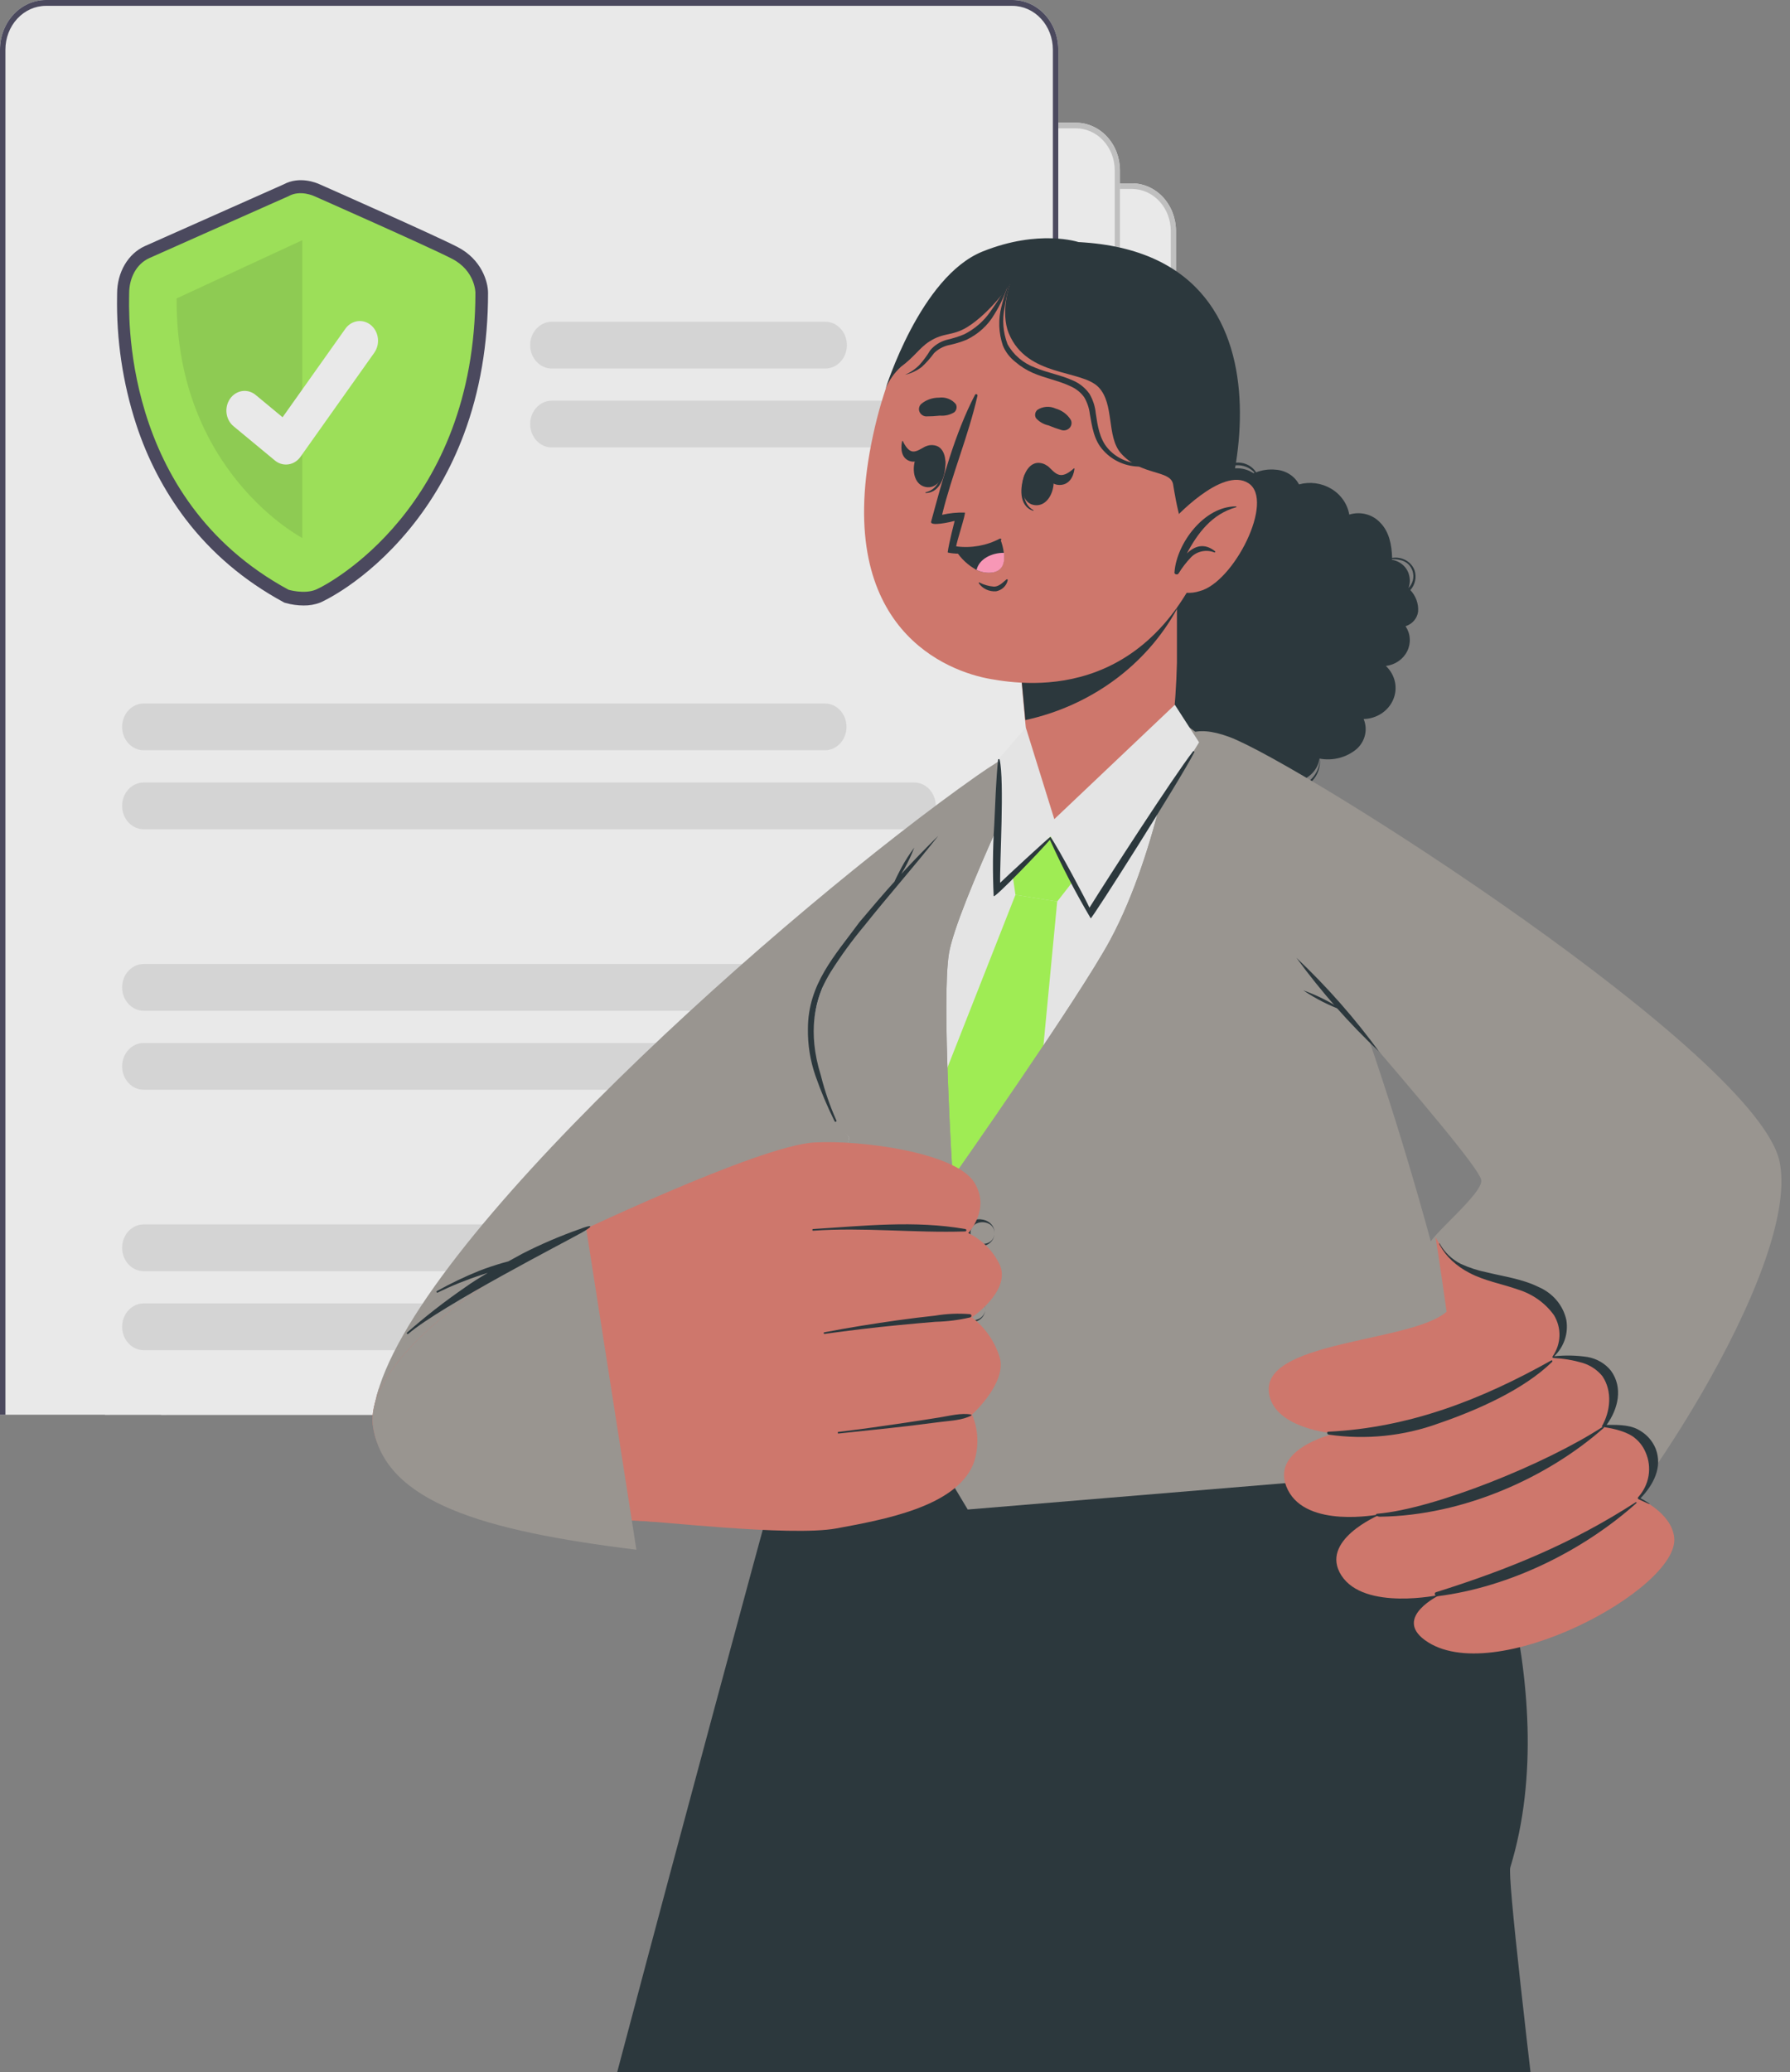 <svg width="159" height="184" viewBox="0 0 159 184" fill="none" xmlns="http://www.w3.org/2000/svg">
<rect x="0" y="0" width="159" height="184" fill="#808080" stroke="none"/>
<g opacity="0.93">
<g opacity="0.88" clip-path="url(#clip0_1135_5435)">
<path d="M100.547 145.563H18.214C17.178 145.562 16.184 145.116 15.451 144.324C14.718 143.531 14.306 142.457 14.305 141.337V20.508C14.306 19.387 14.718 18.313 15.451 17.52C16.184 16.728 17.178 16.282 18.214 16.281H100.547C101.583 16.282 102.577 16.728 103.31 17.52C104.043 18.313 104.455 19.387 104.456 20.508V141.336C104.455 142.457 104.043 143.531 103.31 144.323C102.577 145.115 101.583 145.561 100.547 145.562V145.563Z" fill="white"></path>
<path d="M100.547 145.563H18.214C17.178 145.562 16.184 145.116 15.451 144.324C14.718 143.531 14.306 142.457 14.305 141.337V20.508C14.306 19.387 14.718 18.313 15.451 17.52C16.184 16.728 17.178 16.282 18.214 16.281H100.547C101.583 16.282 102.577 16.728 103.31 17.52C104.043 18.313 104.455 19.387 104.456 20.508V141.336C104.455 142.457 104.043 143.531 103.31 144.323C102.577 145.115 101.583 145.561 100.547 145.562V145.563ZM18.214 16.779C17.3 16.78 16.423 17.173 15.776 17.872C15.13 18.571 14.766 19.519 14.765 20.508V141.336C14.766 142.325 15.13 143.273 15.776 143.972C16.423 144.671 17.3 145.064 18.214 145.065H100.547C101.462 145.064 102.338 144.671 102.985 143.972C103.632 143.273 103.995 142.325 103.997 141.336V20.508C103.995 19.519 103.632 18.571 102.985 17.872C102.338 17.173 101.462 16.78 100.547 16.779H18.214Z" fill="#CCCCCC"></path>
<path d="M95.57 140.18H13.237C12.2 140.179 11.206 139.733 10.473 138.941C9.741 138.149 9.328 137.074 9.327 135.954V15.125C9.328 14.004 9.741 12.93 10.473 12.138C11.206 11.345 12.2 10.9 13.237 10.898H95.57C96.606 10.9 97.6 11.345 98.333 12.138C99.066 12.93 99.478 14.004 99.479 15.125V135.953C99.478 137.074 99.066 138.148 98.333 138.94C97.6 139.733 96.606 140.178 95.57 140.18V140.18Z" fill="white"></path>
<path d="M95.57 140.18H13.237C12.2 140.179 11.206 139.733 10.473 138.941C9.741 138.149 9.328 137.074 9.327 135.954V15.125C9.328 14.004 9.741 12.93 10.473 12.138C11.206 11.345 12.2 10.9 13.237 10.898H95.57C96.606 10.9 97.6 11.345 98.333 12.138C99.066 12.93 99.478 14.004 99.479 15.125V135.953C99.478 137.074 99.066 138.148 98.333 138.94C97.6 139.733 96.606 140.178 95.57 140.18V140.18ZM13.237 11.396C12.322 11.397 11.445 11.79 10.799 12.489C10.152 13.188 9.788 14.136 9.787 15.125V135.953C9.788 136.942 10.152 137.89 10.799 138.589C11.445 139.288 12.322 139.681 13.237 139.682H95.57C96.484 139.681 97.361 139.288 98.007 138.589C98.654 137.89 99.018 136.942 99.019 135.953V15.125C99.018 14.136 98.654 13.188 98.007 12.489C97.361 11.79 96.484 11.397 95.57 11.396H13.237Z" fill="#CCCCCC"></path>
<path d="M89.926 134.804H4.077C2.996 134.802 1.96 134.338 1.195 133.511C0.431 132.685 0.001 131.565 0 130.397V4.407C0.001 3.239 0.431 2.119 1.195 1.292C1.96 0.466 2.996 0.001 4.077 0H89.926C91.007 0.001 92.043 0.466 92.808 1.292C93.572 2.119 94.002 3.239 94.003 4.407V130.397C94.002 131.566 93.572 132.686 92.808 133.512C92.043 134.338 91.007 134.803 89.926 134.804V134.804Z" fill="white"></path>
<path d="M73.271 66.624H12.768C12.259 66.624 11.77 66.405 11.41 66.016C11.049 65.626 10.847 65.097 10.847 64.546C10.847 63.995 11.049 63.467 11.41 63.077C11.77 62.688 12.259 62.469 12.768 62.469H73.271C73.781 62.469 74.27 62.688 74.63 63.077C74.991 63.467 75.193 63.995 75.193 64.546C75.193 65.097 74.991 65.626 74.63 66.016C74.27 66.405 73.781 66.624 73.271 66.624Z" fill="#E6E6E6"></path>
<path d="M81.199 73.64H12.768C12.259 73.64 11.77 73.421 11.41 73.031C11.049 72.641 10.847 72.113 10.847 71.562C10.847 71.011 11.049 70.483 11.41 70.093C11.77 69.703 12.259 69.484 12.768 69.484H81.199C81.709 69.484 82.197 69.703 82.558 70.093C82.918 70.483 83.121 71.011 83.121 71.562C83.121 72.113 82.918 72.641 82.558 73.031C82.197 73.421 81.709 73.64 81.199 73.64Z" fill="#E6E6E6"></path>
<path d="M73.271 89.757H12.768C12.259 89.757 11.77 89.538 11.41 89.148C11.049 88.759 10.847 88.23 10.847 87.679C10.847 87.128 11.049 86.6 11.41 86.21C11.77 85.82 12.259 85.602 12.768 85.602H73.271C73.781 85.602 74.27 85.82 74.63 86.21C74.991 86.6 75.193 87.128 75.193 87.679C75.193 88.23 74.991 88.759 74.63 89.148C74.27 89.538 73.781 89.757 73.271 89.757Z" fill="#E6E6E6"></path>
<path d="M81.199 96.772H12.768C12.259 96.772 11.77 96.554 11.41 96.164C11.049 95.774 10.847 95.246 10.847 94.695C10.847 94.144 11.049 93.615 11.41 93.226C11.77 92.836 12.259 92.617 12.768 92.617H81.199C81.709 92.617 82.197 92.836 82.558 93.226C82.918 93.615 83.121 94.144 83.121 94.695C83.121 95.246 82.918 95.774 82.558 96.164C82.197 96.554 81.709 96.772 81.199 96.772Z" fill="#E6E6E6"></path>
<path d="M73.271 112.882H12.768C12.259 112.882 11.77 112.663 11.41 112.273C11.049 111.884 10.847 111.355 10.847 110.804C10.847 110.253 11.049 109.725 11.41 109.335C11.77 108.945 12.259 108.727 12.768 108.727H73.271C73.781 108.727 74.27 108.945 74.63 109.335C74.991 109.725 75.193 110.253 75.193 110.804C75.193 111.355 74.991 111.884 74.63 112.273C74.27 112.663 73.781 112.882 73.271 112.882Z" fill="#E6E6E6"></path>
<path d="M81.199 119.897H12.768C12.259 119.897 11.77 119.679 11.41 119.289C11.049 118.899 10.847 118.371 10.847 117.82C10.847 117.269 11.049 116.74 11.41 116.351C11.77 115.961 12.259 115.742 12.768 115.742H81.199C81.709 115.742 82.197 115.961 82.558 116.351C82.918 116.74 83.121 117.269 83.121 117.82C83.121 118.371 82.918 118.899 82.558 119.289C82.197 119.679 81.709 119.897 81.199 119.897Z" fill="#E6E6E6"></path>
<path d="M11.237 32.441C11.234 34.709 11.647 36.956 12.452 39.051C13.256 41.147 14.437 43.049 15.925 44.649C16.05 44.782 16.177 44.918 16.306 45.046C17.083 45.831 17.931 46.529 18.837 47.131C19.011 47.248 19.186 47.358 19.363 47.467C20.279 48.025 21.245 48.483 22.245 48.834C22.418 48.896 22.593 48.953 22.768 49.007C25.947 49.992 29.331 49.89 32.454 48.712L32.635 48.642C35.377 47.564 37.792 45.693 39.618 43.234C41.445 40.775 42.612 37.821 42.993 34.694C43.374 31.567 42.955 28.388 41.78 25.501C40.605 22.614 38.721 20.131 36.331 18.322C33.942 16.513 31.139 15.447 28.228 15.24C25.317 15.034 22.409 15.694 19.821 17.15C17.233 18.606 15.065 20.802 13.551 23.498C12.038 26.194 11.237 29.287 11.237 32.441Z" fill="white"></path>
<path d="M73.306 32.726H49.015C48.505 32.726 48.016 32.507 47.656 32.117C47.295 31.727 47.093 31.199 47.093 30.648C47.093 30.097 47.295 29.569 47.656 29.179C48.016 28.789 48.505 28.57 49.015 28.57H73.306C73.815 28.57 74.304 28.789 74.665 29.179C75.025 29.569 75.228 30.097 75.228 30.648C75.228 31.199 75.025 31.727 74.665 32.117C74.304 32.507 73.815 32.726 73.306 32.726Z" fill="#E6E6E6"></path>
<path d="M81.234 39.733H49.015C48.505 39.733 48.016 39.514 47.656 39.125C47.295 38.735 47.093 38.207 47.093 37.656C47.093 37.105 47.295 36.576 47.656 36.187C48.016 35.797 48.505 35.578 49.015 35.578H81.234C81.744 35.578 82.233 35.797 82.594 36.187C82.954 36.576 83.156 37.105 83.156 37.656C83.156 38.207 82.954 38.735 82.594 39.125C82.233 39.514 81.744 39.733 81.234 39.733Z" fill="#E6E6E6"></path>
<path d="M89.926 134.804H4.077C2.996 134.802 1.96 134.338 1.195 133.511C0.431 132.685 0.001 131.565 0 130.397V4.407C0.001 3.239 0.431 2.119 1.195 1.292C1.96 0.466 2.996 0.001 4.077 0H89.926C91.007 0.001 92.043 0.466 92.808 1.292C93.572 2.119 94.002 3.239 94.003 4.407V130.397C94.002 131.566 93.572 132.686 92.808 133.512C92.043 134.338 91.007 134.803 89.926 134.804V134.804ZM4.077 0.519C3.123 0.52 2.209 0.93 1.535 1.659C0.86 2.388 0.481 3.376 0.48 4.407V130.397C0.481 131.428 0.86 132.416 1.535 133.145C2.209 133.874 3.123 134.284 4.077 134.286H89.926C90.88 134.284 91.794 133.874 92.468 133.145C93.143 132.416 93.522 131.428 93.523 130.397V4.407C93.522 3.376 93.143 2.388 92.468 1.659C91.794 0.93 90.88 0.52 89.926 0.519H4.077Z" fill="#3F3D56"></path>
<path d="M26.968 53.768C26.427 53.766 25.888 53.691 25.364 53.544L25.26 53.513L25.164 53.461C21.701 51.584 18.779 49.104 16.48 46.091C14.576 43.582 13.092 40.734 12.094 37.673C10.901 34.01 10.327 30.144 10.4 26.26C10.401 26.179 10.402 26.116 10.402 26.072C10.402 24.185 11.372 22.528 12.872 21.852C14.02 21.335 24.444 16.707 25.197 16.372C26.616 15.604 28.129 16.245 28.371 16.357C28.914 16.597 38.551 20.858 40.633 21.93C42.779 23.035 43.352 25.02 43.352 26.018C43.352 30.539 42.628 34.764 41.199 38.576C40.046 41.661 38.411 44.51 36.366 46.997C32.42 51.798 28.473 53.5 28.435 53.514C27.963 53.69 27.467 53.776 26.968 53.768L26.968 53.768ZM26.04 51.283C26.382 51.365 27.17 51.49 27.683 51.288C28.336 51.03 31.639 49.178 34.726 45.423C38.992 40.233 41.156 33.711 41.159 26.035C41.151 25.88 41.049 24.77 39.691 24.071C37.649 23.02 27.632 18.592 27.531 18.548L27.504 18.535C27.294 18.44 26.626 18.239 26.165 18.5L26.073 18.547C25.961 18.596 14.896 23.509 13.716 24.041C12.89 24.413 12.596 25.334 12.596 26.072C12.596 26.126 12.595 26.205 12.593 26.306C12.499 31.558 13.623 44.482 26.04 51.282V51.283Z" fill="#3F3D56"></path>
<path d="M25.63 17.42C25.63 17.42 14.464 22.378 13.268 22.917C12.071 23.456 11.473 24.749 11.473 26.042C11.473 27.336 10.576 44.212 25.63 52.371C25.63 52.371 26.996 52.78 28.033 52.371C29.069 51.962 42.229 45.064 42.229 25.988C42.229 25.988 42.229 24.048 40.136 22.97C38.042 21.892 27.92 17.42 27.92 17.42C27.92 17.42 26.677 16.827 25.63 17.42Z" fill="#A1F350"></path>
<path opacity="0.1" d="M26.853 21.328V47.775C26.853 47.775 15.587 41.913 15.687 26.501L26.853 21.328Z" fill="black"></path>
<path d="M25.401 41.251C25.052 41.252 24.712 41.13 24.433 40.904L24.416 40.89L20.773 37.875C20.599 37.738 20.452 37.564 20.341 37.364C20.229 37.164 20.156 36.942 20.125 36.712C20.095 36.481 20.107 36.246 20.161 36.02C20.216 35.794 20.311 35.583 20.443 35.398C20.574 35.212 20.738 35.057 20.925 34.942C21.113 34.826 21.32 34.752 21.534 34.724C21.748 34.697 21.965 34.715 22.172 34.779C22.38 34.843 22.573 34.952 22.742 35.098L25.101 37.053L30.677 29.193C30.938 28.825 31.324 28.584 31.749 28.523C32.175 28.462 32.605 28.587 32.946 28.869L32.911 28.92L32.947 28.87C33.287 29.152 33.51 29.569 33.566 30.029C33.622 30.489 33.507 30.954 33.246 31.323L26.688 40.569C26.536 40.782 26.341 40.954 26.118 41.073C25.895 41.191 25.649 41.252 25.4 41.252L25.401 41.251Z" fill="white"></path>
</g>
<path d="M50.877 199.001H99.107L99.21 198.543L115.021 124.008H70.983C70.983 124.008 69.378 129.888 66.868 139.098C62.851 153.915 56.529 177.378 50.877 199.001Z" fill="#263238"></path>
<path d="M70.982 123.922C70.982 123.922 70.982 123.946 70.982 123.98C71.09 124.506 77.242 153.464 77.504 154.087C77.504 154.087 86.819 157.899 87.354 158.172L90.698 198.998H137.72C135.662 181.77 133.898 166.651 134.155 165.824C136.624 157.758 135.796 148.84 134.063 141.319C133.944 140.808 127.957 123.98 127.957 123.98L70.982 123.922Z" fill="#263238"></path>
<path d="M106.617 68.508C106.849 69.01 107.227 69.439 107.708 69.744C108.188 70.05 108.751 70.219 109.33 70.233C109.908 70.247 110.479 70.104 110.975 69.822C111.471 69.54 111.872 69.129 112.131 68.639C112.738 69.671 113.838 70.397 115.171 70.124C115.808 69.983 116.369 69.626 116.748 69.12C117.127 68.614 117.298 67.995 117.228 67.379C117.233 67.958 117.033 68.522 116.66 68.981C116.287 69.441 115.763 69.769 115.171 69.915C114.692 70.001 114.198 69.952 113.749 69.772C113.3 69.593 112.918 69.292 112.65 68.907C113.03 69.155 113.46 69.326 113.914 69.409C114.367 69.493 114.833 69.488 115.284 69.394C115.781 69.273 116.229 69.015 116.572 68.654C116.915 68.293 117.138 67.844 117.212 67.364C117.8 67.473 118.407 67.451 118.984 67.299C119.56 67.147 120.092 66.869 120.535 66.488C120.898 66.152 121.147 65.723 121.252 65.253C121.358 64.784 121.314 64.295 121.127 63.849C121.697 63.836 122.251 63.664 122.719 63.355C123.187 63.046 123.549 62.613 123.759 62.111C123.97 61.609 124.02 61.059 123.903 60.531C123.786 60.002 123.507 59.517 123.102 59.138C123.509 59.087 123.896 58.941 124.227 58.712C124.559 58.483 124.824 58.178 124.998 57.826C125.172 57.475 125.25 57.087 125.224 56.7C125.199 56.312 125.07 55.937 124.851 55.608C125.15 55.513 125.414 55.339 125.612 55.106C125.81 54.873 125.933 54.591 125.967 54.294C125.989 53.951 125.94 53.607 125.822 53.282C125.703 52.957 125.519 52.658 125.278 52.401C125.489 52.162 125.635 51.877 125.7 51.572C125.766 51.267 125.75 50.951 125.653 50.653C125.514 50.274 125.237 49.954 124.871 49.75C124.505 49.547 124.075 49.474 123.657 49.543C123.621 48.428 123.421 47.226 122.582 46.394C122.249 46.038 121.812 45.782 121.327 45.658C120.842 45.535 120.328 45.548 119.851 45.697C119.772 45.231 119.588 44.785 119.313 44.39C119.039 43.995 118.678 43.66 118.256 43.406C117.834 43.153 117.36 42.987 116.866 42.919C116.371 42.852 115.867 42.885 115.387 43.015C115.192 42.648 114.901 42.334 114.54 42.106C114.179 41.877 113.762 41.741 113.329 41.711C112.733 41.649 112.13 41.73 111.575 41.944C111.376 41.626 111.076 41.375 110.718 41.227C110.36 41.078 109.962 41.04 109.579 41.117C109.226 41.201 108.896 41.358 108.614 41.576C108.332 41.795 108.105 42.071 107.949 42.383C107.763 42.475 107.557 42.53 107.347 42.543C106.814 42.568 106.296 42.718 105.84 42.979C105.383 43.239 105.001 43.603 104.729 44.038C104.424 43.969 104.107 43.962 103.799 44.019C103.491 44.075 103.2 44.193 102.944 44.364C102.688 44.535 102.473 44.756 102.315 45.012C102.156 45.268 102.057 45.553 102.024 45.848C101.374 45.893 100.768 46.178 100.338 46.642C99.908 47.105 99.688 47.71 99.725 48.326C99.211 48.398 98.72 48.574 98.285 48.842C97.85 49.11 97.481 49.464 97.204 49.879C96.965 50.193 96.827 50.565 96.808 50.952C96.789 51.338 96.889 51.721 97.096 52.055C96.806 52.161 96.568 52.365 96.426 52.627C96.285 52.889 96.251 53.192 96.33 53.476C96.375 53.693 96.448 53.904 96.546 54.104C96.705 54.347 96.819 54.614 96.885 54.893C96.845 55.166 96.743 55.428 96.587 55.662C96.513 55.838 96.46 56.02 96.427 56.207C96.315 56.905 96.458 57.618 96.832 58.229C97.206 58.84 97.789 59.311 98.485 59.566C98.094 60.51 98.624 61.513 99.344 62.185C99.584 62.401 99.844 62.596 100.121 62.769C100.377 62.909 100.58 63.122 100.702 63.377C100.774 63.548 100.805 63.737 100.877 63.908C101.014 64.172 101.208 64.407 101.445 64.597C101.682 64.788 101.958 64.931 102.255 65.018C101.273 67.603 104.179 69.481 106.617 68.508ZM109.235 41.433C109.616 41.297 110.033 41.276 110.427 41.374C110.822 41.471 111.174 41.683 111.436 41.979L111.344 42.022C111.344 42.022 111.117 41.881 110.999 41.828C110.782 41.726 110.549 41.656 110.31 41.618C109.81 41.539 109.296 41.602 108.834 41.798C108.631 41.889 108.441 42.004 108.268 42.139L108.201 42.188C108.466 41.856 108.825 41.602 109.235 41.453V41.433ZM125.18 51.135C125.106 50.777 124.919 50.449 124.643 50.194C124.368 49.939 124.017 49.77 123.637 49.709V49.65C124.444 49.65 125.18 49.859 125.473 50.706C125.557 50.968 125.568 51.245 125.504 51.512C125.44 51.778 125.303 52.024 125.108 52.225C125.236 51.882 125.263 51.511 125.185 51.154L125.18 51.135ZM102.332 65.1H102.358C102.296 65.942 102.585 66.772 103.161 67.415C103.738 68.058 104.557 68.463 105.444 68.542C103.464 68.479 101.792 67.354 102.332 65.1Z" fill="#263238"></path>
<path d="M96.309 72.133C93.362 78.315 61.796 133.515 57.697 133.656C45.62 134.08 31.346 133.428 33.332 124.471C36.418 110.413 69.923 80.739 86.742 68.91C96.813 61.833 99.22 66.033 96.309 72.133Z" fill="#9A9691"></path>
<path d="M96.314 72.129C93.357 78.311 61.796 133.507 57.697 133.648C45.62 134.076 31.352 133.424 33.332 124.467C33.409 124.102 33.517 123.722 33.641 123.328L91.114 66.288C97.466 63.265 98.742 67.052 96.314 72.129Z" fill="#9A9691"></path>
<path d="M69.419 126.336C69.419 126.336 112.367 130.59 130.725 129.714C130.725 129.714 121.343 81.489 108.926 67.805C103.268 61.58 97.4 61.774 92.143 65.255C90.831 66.121 74.166 83.056 72.443 89.204C70.9 94.637 75.432 101.033 75.432 101.033L69.419 126.336Z" fill="#EBEBEB"></path>
<path d="M95.82 77.605L93.825 73.117L89.731 76.213L90.198 79.465L93.907 80.059L95.82 77.605Z" fill="#A1F350"></path>
<path d="M93.907 80.055L90.806 112.513L81.804 126.415L77.494 111.729L90.199 79.461L93.907 80.055Z" fill="#A1F350"></path>
<path d="M92.673 64.715C92.673 64.715 84.958 80.531 84.289 84.673C83.62 88.816 84.629 104.563 84.629 104.563C84.629 104.563 95.811 88.665 98.609 83.476C102.955 75.41 104.57 63.922 104.57 63.922C104.57 63.922 108.248 65.713 112.8 72.197C118.895 80.867 128.822 112.692 131.599 130.255L85.961 134.047L82.026 127.485L78.261 133.025L67.866 126.921L75.432 101.029C75.432 101.029 70.175 95.129 73.035 87.745C76.162 79.703 92.673 64.715 92.673 64.715Z" fill="#9A9691"></path>
<path d="M84.618 104.536L79.248 85.411L84.119 80.718L80.225 79.779C80.225 79.779 91.51 65.837 92.662 64.742C92.369 65.341 84.947 80.616 84.294 84.676C83.641 88.735 84.567 103.679 84.618 104.536Z" fill="#9A9691"></path>
<path d="M100.501 82.93L102.044 89.332L84.648 104.558C84.978 104.071 95.867 88.582 98.618 83.471C102.97 75.415 104.574 63.922 104.574 63.922L105.151 82.035L100.501 82.93Z" fill="#9A9691"></path>
<path d="M76.338 81.892C77.366 80.675 78.395 79.458 79.455 78.285C79.645 77.857 79.871 77.438 80.082 77.025C80.414 76.413 80.792 75.826 81.214 75.267C80.969 75.907 80.677 76.53 80.339 77.132C80.237 77.307 80.144 77.468 80.051 77.618C81.121 76.46 82.222 75.321 83.353 74.211C81.229 76.913 78.935 79.497 76.801 82.175C75.706 83.484 74.703 84.86 73.797 86.293C73.513 86.755 73.258 87.233 73.036 87.724C72.567 88.941 71.657 91.477 72.917 95.512C73.259 96.877 73.72 98.212 74.296 99.504C74.347 99.601 74.183 99.669 74.136 99.572C73.482 98.254 72.912 96.9 72.429 95.517C71.967 94.175 71.743 92.771 71.765 91.36C71.77 87.368 74.172 84.847 76.338 81.892Z" fill="#263238"></path>
<path d="M84.629 104.555C84.114 112.212 83.235 119.888 82.026 127.477C82.54 119.82 83.42 112.144 84.629 104.555Z" fill="#263238"></path>
<path d="M88.342 109.557C88.208 111.115 85.647 111.042 85.698 109.401C85.863 107.761 88.414 107.994 88.342 109.557ZM88.342 109.557C88.378 108.228 86.284 108.199 86.207 109.43C86.13 110.662 88.203 110.891 88.342 109.557Z" fill="#263238"></path>
<path d="M87.519 116.315C87.38 117.873 84.819 117.776 84.87 116.155C85.034 114.519 87.586 114.753 87.519 116.315ZM87.519 116.315C87.555 114.987 85.461 114.952 85.384 116.189C85.375 116.452 85.475 116.708 85.662 116.903C85.849 117.098 86.109 117.216 86.387 117.232C86.664 117.249 86.938 117.162 87.149 116.991C87.361 116.82 87.493 116.578 87.519 116.315Z" fill="#263238"></path>
<path d="M86.691 123.084C86.552 124.647 83.995 124.574 84.042 122.929C84.211 121.293 86.763 121.527 86.691 123.084ZM86.691 123.084C86.727 121.76 84.659 121.726 84.556 122.958C84.547 123.221 84.647 123.477 84.834 123.672C85.021 123.867 85.281 123.985 85.558 124.001C85.836 124.018 86.109 123.931 86.321 123.76C86.532 123.589 86.665 123.347 86.691 123.084Z" fill="#263238"></path>
<path d="M102.748 111.867L118.904 110.188L119.284 112.091L103 113.785L102.748 111.867Z" fill="#9A9691"></path>
<path d="M106.982 74.737C110.706 80.267 131.085 102.649 131.568 104.761C131.836 105.949 126.826 109.877 126.852 110.724C126.949 114.132 136.275 141.391 139.546 139.254C143.856 136.455 159.945 112.793 158.093 103.233C156.242 93.673 115.51 67.781 109.189 65.439C102.867 63.098 103.305 69.275 106.982 74.737Z" fill="#9A9691"></path>
<path d="M122.562 93.447C119.829 90.869 117.351 88.06 115.16 85.055C117.894 87.64 120.372 90.457 122.562 93.471V93.447Z" fill="#263238"></path>
<path d="M115.768 87.945C117.031 88.395 118.226 89.001 119.322 89.746C118.059 89.296 116.864 88.69 115.768 87.945Z" fill="#263238"></path>
<path d="M126.568 145.643C123.744 143.589 127.921 141.618 127.921 141.618C127.921 141.618 121.188 143.078 119.146 139.894C117.186 136.818 122.32 134.608 122.685 134.447C122.33 134.52 116.106 135.713 114.399 132.31C112.634 128.772 118.189 127.389 118.549 127.302C118.189 127.272 113.406 126.815 112.758 123.938C111.606 119.021 125.344 119.265 128.497 116.48C128.497 116.48 127.582 110.026 127.494 109.836C127.494 109.836 128.837 112.416 131.187 113.195C134.098 114.168 136.737 114.777 137.848 116.193C138.372 116.815 138.67 117.579 138.699 118.373C138.727 119.168 138.485 119.95 138.007 120.603C138.007 120.603 141.778 120.409 143.208 123.037C143.938 124.395 142.297 126.708 142.297 126.708C142.297 126.708 145.327 126.674 146.443 129.093C147.343 131.04 145.553 133.041 145.553 133.041C145.553 133.041 148.48 134.287 148.716 136.541C149.2 141.092 132.586 150.044 126.568 145.643Z" fill="#D3766A"></path>
<path d="M145.296 133.399C145.306 133.392 145.319 133.389 145.331 133.391C145.344 133.393 145.355 133.398 145.363 133.407C145.372 133.416 145.376 133.428 145.376 133.44C145.376 133.452 145.371 133.463 145.363 133.472C140.662 137.678 134.134 140.934 127.684 141.747C127.474 141.771 127.335 141.455 127.561 141.387C134.047 139.347 139.628 137.059 145.296 133.399Z" fill="#263238"></path>
<path d="M142.375 126.696C142.437 126.658 142.509 126.755 142.447 126.804C137.581 131.112 130.103 134.592 122.567 134.684C122.31 134.684 122.053 134.441 122.372 134.417C127.387 133.993 137.288 130.011 142.375 126.696Z" fill="#263238"></path>
<path d="M117.994 127.137C125.231 126.782 131.619 124.27 137.791 120.809C137.873 120.76 137.93 120.872 137.873 120.931C135.348 123.408 131.187 125.234 127.792 126.397C124.683 127.531 121.313 127.875 118.019 127.395C117.875 127.361 117.824 127.147 117.994 127.137Z" fill="#263238"></path>
<path d="M145.724 133.045C146.866 131.847 147.694 130.304 147.076 128.664C146.785 127.93 146.227 127.319 145.502 126.94C144.602 126.454 143.327 126.541 142.71 126.531C143.738 125.115 144.186 123.226 143.1 121.727C142.588 121.081 141.837 120.643 140.997 120.5C140.025 120.354 139.037 120.333 138.06 120.437C138.492 120.015 138.814 119.502 139 118.941C139.186 118.38 139.23 117.785 139.13 117.205C138.991 116.568 138.695 115.971 138.266 115.464C137.837 114.956 137.287 114.552 136.661 114.284C135.236 113.578 133.626 113.364 132.088 112.989C131.282 112.827 130.5 112.574 129.758 112.235C128.964 111.829 128.316 111.209 127.896 110.453C127.814 110.322 127.814 110.453 127.896 110.57C128.174 111.081 128.537 111.546 128.971 111.948C129.43 112.374 129.95 112.737 130.514 113.028C131.867 113.749 133.405 114.002 134.845 114.513C136.142 114.915 137.262 115.713 138.029 116.781C138.372 117.343 138.542 117.984 138.521 118.632C138.5 119.281 138.289 119.911 137.911 120.452C137.864 120.505 137.911 120.593 138.008 120.593C138.881 120.638 139.745 120.783 140.58 121.026C141.279 121.244 141.892 121.656 142.339 122.209C143.229 123.528 143.07 125.319 142.272 126.687C142.272 126.736 143.815 126.814 144.973 127.515C145.516 127.88 145.935 128.387 146.176 128.975C146.466 129.638 146.555 130.363 146.433 131.071C146.311 131.778 145.984 132.44 145.487 132.981C145.483 132.999 145.483 133.017 145.487 133.035V133.069C145.492 133.088 145.503 133.104 145.518 133.118C145.518 133.118 146.449 133.551 146.495 133.556C146.541 133.561 146.526 133.522 146.495 133.507C146.249 133.338 145.991 133.183 145.724 133.045Z" fill="#263238"></path>
<path d="M86.547 105.009C88.023 107.38 86.007 109.497 86.007 109.497C87.286 110.126 88.292 111.16 88.851 112.418C89.72 114.691 86.336 116.979 86.336 116.979C87.531 117.914 88.396 119.173 88.815 120.586C89.417 122.84 86.346 125.61 86.346 125.61C86.942 127.027 86.976 128.6 86.444 130.039C84.865 133.831 78.394 134.965 74.29 135.725C70.185 136.484 57.794 135.004 55.403 134.946L50.023 110.057C50.023 110.057 67.402 101.694 72.361 101.451C76.537 101.222 84.906 102.346 86.547 105.009Z" fill="#D3766A"></path>
<path d="M52.065 109.078C47.07 110.938 32.031 120.152 33.147 126.772C34.263 133.393 43.593 134.391 58.206 135.135L52.065 109.078Z" fill="#D3766A"></path>
<path d="M85.739 109.139C81.238 108.351 76.738 108.862 72.217 109.139C72.199 109.143 72.183 109.153 72.172 109.166C72.161 109.18 72.155 109.197 72.155 109.214C72.155 109.231 72.161 109.248 72.172 109.262C72.183 109.275 72.199 109.285 72.217 109.289C76.712 108.969 81.218 109.498 85.713 109.353C85.743 109.356 85.773 109.348 85.797 109.33C85.821 109.312 85.836 109.286 85.839 109.258C85.843 109.229 85.834 109.201 85.815 109.179C85.796 109.156 85.769 109.142 85.739 109.139Z" fill="#263238"></path>
<path d="M86.182 116.7C85.141 116.612 84.093 116.657 83.065 116.831C81.971 116.948 80.875 117.083 79.778 117.235C77.587 117.542 75.406 117.893 73.236 118.306C73.143 118.306 73.148 118.467 73.236 118.452C75.416 118.151 77.602 117.883 79.799 117.674C80.894 117.566 81.995 117.469 83.091 117.377C84.131 117.354 85.166 117.223 86.177 116.987C86.209 116.978 86.237 116.959 86.257 116.934C86.278 116.908 86.289 116.877 86.29 116.845C86.29 116.813 86.28 116.782 86.261 116.756C86.241 116.73 86.214 116.71 86.182 116.7Z" fill="#263238"></path>
<path d="M86.254 125.612C85.369 125.447 84.33 125.734 83.456 125.87C82.463 126.031 81.465 126.182 80.467 126.333C78.477 126.625 76.486 126.922 74.486 127.151C74.383 127.151 74.393 127.311 74.486 127.297C76.543 127.073 78.559 126.878 80.591 126.64C81.589 126.518 82.587 126.396 83.584 126.265C84.433 126.158 85.503 126.114 86.264 125.705C86.316 125.685 86.3 125.622 86.254 125.612Z" fill="#263238"></path>
<path d="M52.065 109.078C47.07 110.938 32.031 120.152 33.147 126.772C34.263 133.393 42.863 135.934 56.529 137.618L52.065 109.078Z" fill="#9A9691"></path>
<path d="M51.499 109.142C49.75 109.756 48.048 110.485 46.407 111.323L45.157 112.009L44.642 112.15C43.943 112.355 43.254 112.579 42.585 112.841C41.286 113.365 40.025 113.968 38.81 114.647C38.791 114.657 38.778 114.673 38.772 114.692C38.766 114.712 38.769 114.732 38.779 114.75C38.789 114.767 38.806 114.78 38.826 114.785C38.847 114.791 38.868 114.789 38.887 114.779C40.151 114.159 41.463 113.63 42.811 113.197L43.326 113.031C42.616 113.45 41.911 113.883 41.268 114.35C39.48 115.58 37.772 116.911 36.156 118.337C36.084 118.405 36.191 118.508 36.269 118.444C39.2 115.937 50.429 110.169 51.699 109.444C52.97 108.718 52.394 108.787 51.499 109.142Z" fill="#263238"></path>
<path d="M103.778 67.288C103.351 68.349 96.798 74.774 91.526 73.864C89.808 73.562 91.12 64.615 91.12 64.615L91.053 63.934L90.184 54.393L102.662 48.883L104.452 48.172C104.452 48.172 104.508 50.796 104.544 54.062C104.544 54.213 104.544 54.364 104.544 54.524C104.544 54.685 104.544 54.885 104.544 55.06C104.544 55.547 104.544 56.033 104.544 56.52C104.544 56.9 104.544 57.265 104.544 57.664C104.544 58.063 104.544 58.448 104.544 58.847C104.452 62.809 103.937 66.835 103.778 67.288Z" fill="#D3766A"></path>
<path d="M104.544 54.081C103.189 56.551 101.283 58.712 98.958 60.415C96.633 62.117 93.944 63.322 91.079 63.944L90.184 54.393L102.662 48.883L104.452 48.172C104.452 48.172 104.508 50.815 104.544 54.081Z" fill="#263238"></path>
<path d="M77.391 39.422C74.135 55.929 84.216 59.638 87.976 60.295C91.391 60.899 103.098 62.525 108.134 46.432C113.169 30.339 106.076 23.685 98.361 21.922C90.646 20.16 80.647 22.92 77.391 39.422Z" fill="#D3766A"></path>
<path d="M82.247 36.977C82.665 36.977 83.082 36.954 83.497 36.909C83.942 36.946 84.387 36.842 84.762 36.612C84.865 36.523 84.934 36.405 84.96 36.275C84.986 36.145 84.967 36.011 84.906 35.892C84.733 35.678 84.502 35.511 84.239 35.409C83.974 35.307 83.686 35.274 83.404 35.313C82.82 35.308 82.256 35.51 81.82 35.877C81.731 35.965 81.669 36.076 81.643 36.195C81.617 36.315 81.626 36.439 81.671 36.553C81.715 36.668 81.793 36.769 81.895 36.844C81.996 36.919 82.119 36.965 82.247 36.977Z" fill="#263238"></path>
<path d="M94.308 38.196C93.91 38.077 93.518 37.937 93.136 37.777C92.702 37.683 92.312 37.457 92.025 37.135C91.957 37.017 91.931 36.881 91.953 36.748C91.974 36.616 92.041 36.493 92.143 36.4C92.377 36.244 92.651 36.151 92.936 36.13C93.221 36.108 93.506 36.16 93.763 36.278C94.319 36.435 94.794 36.782 95.095 37.252C95.161 37.364 95.19 37.492 95.179 37.62C95.168 37.748 95.117 37.87 95.033 37.971C94.949 38.072 94.836 38.147 94.707 38.187C94.578 38.227 94.439 38.23 94.308 38.196Z" fill="#263238"></path>
<path d="M91.027 42.119C91.027 42.075 91.115 42.188 91.104 42.236C90.847 43.38 90.76 44.733 91.788 45.298C91.819 45.298 91.788 45.371 91.788 45.361C90.456 44.957 90.595 43.19 91.027 42.119Z" fill="#263238"></path>
<path d="M92.338 41.106C94.324 41.296 93.779 45.035 91.942 44.859C90.106 44.684 90.677 40.95 92.338 41.106Z" fill="#263238"></path>
<path d="M93.084 41.405C93.398 41.658 93.686 42.077 94.113 42.169C94.54 42.262 95.008 41.936 95.378 41.6C95.419 41.566 95.445 41.6 95.44 41.654C95.347 42.369 94.951 43.065 94.123 43.065C93.295 43.065 92.93 42.364 92.842 41.605C92.806 41.483 92.96 41.303 93.084 41.405Z" fill="#263238"></path>
<path d="M83.965 40.897C83.965 40.848 83.862 40.936 83.857 40.985C83.734 42.148 83.389 43.462 82.232 43.711C82.196 43.711 82.191 43.779 82.232 43.779C83.61 43.764 84.047 42.017 83.965 40.897Z" fill="#263238"></path>
<path d="M83.038 39.551C81.084 39.167 80.421 42.891 82.226 43.246C84.031 43.601 84.669 39.873 83.038 39.551Z" fill="#263238"></path>
<path d="M82.175 39.675C81.825 39.821 81.455 40.128 81.079 40.094C80.704 40.06 80.4 39.607 80.195 39.169C80.195 39.12 80.138 39.169 80.128 39.198C79.979 39.904 80.092 40.688 80.791 40.936C81.491 41.184 82.021 40.634 82.335 39.963C82.381 39.831 82.335 39.612 82.175 39.675Z" fill="#263238"></path>
<path d="M89.381 51.471C89.073 51.724 88.754 52.084 88.301 52.094C87.843 52.061 87.397 51.935 86.995 51.724C86.986 51.722 86.977 51.721 86.969 51.724C86.96 51.726 86.953 51.73 86.947 51.736C86.941 51.742 86.937 51.75 86.935 51.758C86.934 51.766 86.935 51.775 86.938 51.783C87.101 52.025 87.331 52.22 87.603 52.348C87.875 52.476 88.178 52.531 88.481 52.508C88.734 52.459 88.967 52.34 89.15 52.167C89.332 51.994 89.458 51.774 89.51 51.534C89.535 51.437 89.427 51.408 89.381 51.471Z" fill="#263238"></path>
<path d="M84.798 46.257C84.798 46.257 84.283 48.233 84.18 49.051C84.18 49.124 87.164 49.601 88.923 47.965C88.995 47.892 88.892 47.795 88.805 47.834C87.63 48.453 86.274 48.694 84.942 48.52C84.911 48.286 85.832 45.541 85.698 45.517C85.019 45.497 84.341 45.564 83.682 45.716C84.551 42.138 86.017 38.716 86.824 35.143C86.833 35.116 86.83 35.087 86.817 35.062C86.803 35.036 86.78 35.017 86.752 35.007C86.724 34.997 86.693 34.998 86.665 35.008C86.638 35.019 86.616 35.04 86.603 35.066C84.798 38.546 83.707 42.645 82.71 46.32C82.581 46.777 84.438 46.359 84.798 46.257Z" fill="#263238"></path>
<path d="M84.906 48.894C85.351 49.602 85.979 50.19 86.732 50.603C87.149 50.813 87.625 50.897 88.095 50.842C89.124 50.71 89.252 49.868 89.165 49.089C89.115 48.685 89.015 48.288 88.866 47.906C87.692 48.628 86.304 48.974 84.906 48.894Z" fill="#263238"></path>
<path d="M86.747 50.608C87.165 50.818 87.641 50.902 88.11 50.847C89.139 50.715 89.267 49.873 89.18 49.094C88.105 49.075 86.963 49.639 86.747 50.608Z" fill="#FF98B9"></path>
<path d="M89.704 25.232C89.704 25.232 88.825 27.72 89.612 29.613C91.232 33.507 96.062 32.801 97.584 34.388C99.009 35.878 98.269 38.725 99.549 40.23C101.324 42.279 103.978 41.69 104.204 43.014C104.43 44.338 105.037 48.52 106.74 49.157C108.442 49.795 117.716 22.633 95.8 21.498C95.8 21.498 92.287 20.32 87.277 22.336C81.753 24.555 78.656 34.539 78.656 34.539C78.957 33.793 79.428 33.118 80.035 32.563C81.202 31.711 81.686 30.884 82.534 30.338C83.862 29.482 84.53 29.881 85.909 29.053C87.992 27.758 89.704 25.232 89.704 25.232Z" fill="#263238"></path>
<path d="M90.137 24.047C89.703 25.099 89.401 26.195 89.237 27.313C89.01 28.398 89.098 29.52 89.494 30.56C90.02 31.518 90.898 32.263 91.963 32.653C93.017 33.101 94.205 33.286 95.337 33.802C95.925 34.062 96.425 34.472 96.782 34.985C97.086 35.511 97.273 36.091 97.332 36.688C97.497 37.818 97.667 38.923 98.361 39.765C98.717 40.19 99.166 40.536 99.678 40.78C100.19 41.023 100.751 41.159 101.324 41.177C102.471 41.25 103.757 41.026 104.842 41.571C103.716 41.084 102.517 41.425 101.314 41.435C100.691 41.442 100.074 41.32 99.507 41.077C98.94 40.834 98.436 40.476 98.032 40.028C97.157 39.117 97.003 37.852 96.808 36.771C96.746 36.239 96.572 35.724 96.293 35.257C95.982 34.832 95.553 34.495 95.054 34.284C94.025 33.797 92.842 33.593 91.726 33.106C91.163 32.857 90.642 32.529 90.183 32.132C89.687 31.744 89.306 31.241 89.077 30.672C88.703 29.555 88.66 28.363 88.954 27.226C89.217 26.126 89.614 25.06 90.137 24.047Z" fill="#263238"></path>
<path d="M89.633 25.008C89.333 26.032 88.89 27.015 88.317 27.928C87.752 28.889 86.897 29.668 85.863 30.168C85.344 30.381 84.802 30.544 84.248 30.654C83.76 30.772 83.316 31.016 82.967 31.36C82.649 31.797 82.287 32.205 81.887 32.577C81.449 32.917 80.936 33.158 80.385 33.283C80.881 33.071 81.326 32.764 81.692 32.383C82.044 31.988 82.356 31.563 82.623 31.112C82.996 30.661 83.511 30.334 84.094 30.177C84.622 30.059 85.139 29.896 85.637 29.691C86.576 29.22 87.374 28.532 87.957 27.69C88.576 26.831 89.136 25.935 89.633 25.008Z" fill="#263238"></path>
<path d="M104.143 46.236C104.143 46.236 108.535 41.368 110.901 42.912C113.267 44.455 109.584 51.737 106.545 52.496C106.161 52.619 105.756 52.668 105.352 52.639C104.948 52.61 104.555 52.504 104.196 52.328C103.836 52.151 103.518 51.908 103.261 51.613C103.003 51.317 102.812 50.975 102.697 50.608L104.143 46.236Z" fill="#D3766A"></path>
<path d="M109.791 44.969C109.842 44.969 109.842 45.032 109.791 45.047C107.651 45.645 106.38 47.349 105.424 49.15C106.113 48.488 106.967 48.177 107.934 48.956C107.985 48.994 107.934 49.072 107.867 49.053C107.52 48.917 107.137 48.884 106.769 48.959C106.402 49.033 106.067 49.212 105.81 49.471C105.38 49.919 105.002 50.408 104.683 50.932C104.565 51.097 104.246 50.976 104.333 50.781V50.737C104.549 48.245 106.946 44.959 109.791 44.969Z" fill="#263238"></path>
<path d="M91.12 64.606L93.65 72.74L104.359 62.586L106.509 65.92C106.509 65.92 96.86 81.57 96.788 80.869L93.321 74.273L88.548 78.971L88.748 67.356L91.12 64.606Z" fill="#EBEBEB"></path>
<path d="M88.317 73.23C88.414 71.312 88.461 69.379 88.656 67.471C88.656 67.403 88.774 67.369 88.795 67.471C89.232 69.311 88.795 76.642 88.841 78.394C89.037 78.19 93.265 74.257 93.311 74.32C94.052 75.362 96.598 80.161 96.773 80.604C98.316 78.122 104.154 69.082 105.969 66.726C105.98 66.715 105.995 66.707 106.011 66.704C106.027 66.701 106.043 66.704 106.058 66.711C106.072 66.719 106.083 66.73 106.09 66.745C106.096 66.759 106.097 66.775 106.093 66.79C104.75 69.408 97.009 81.583 96.886 81.549C95.549 79.285 94.338 76.957 93.26 74.573C92.545 75.43 88.286 79.859 88.265 79.572C88.165 77.459 88.182 75.341 88.317 73.23Z" fill="#263238"></path>
</g>
<defs>
<clipPath id="clip0_1135_5435">
<rect width="104.531" height="125.626" fill="white"></rect>
</clipPath>
</defs>
</svg>
